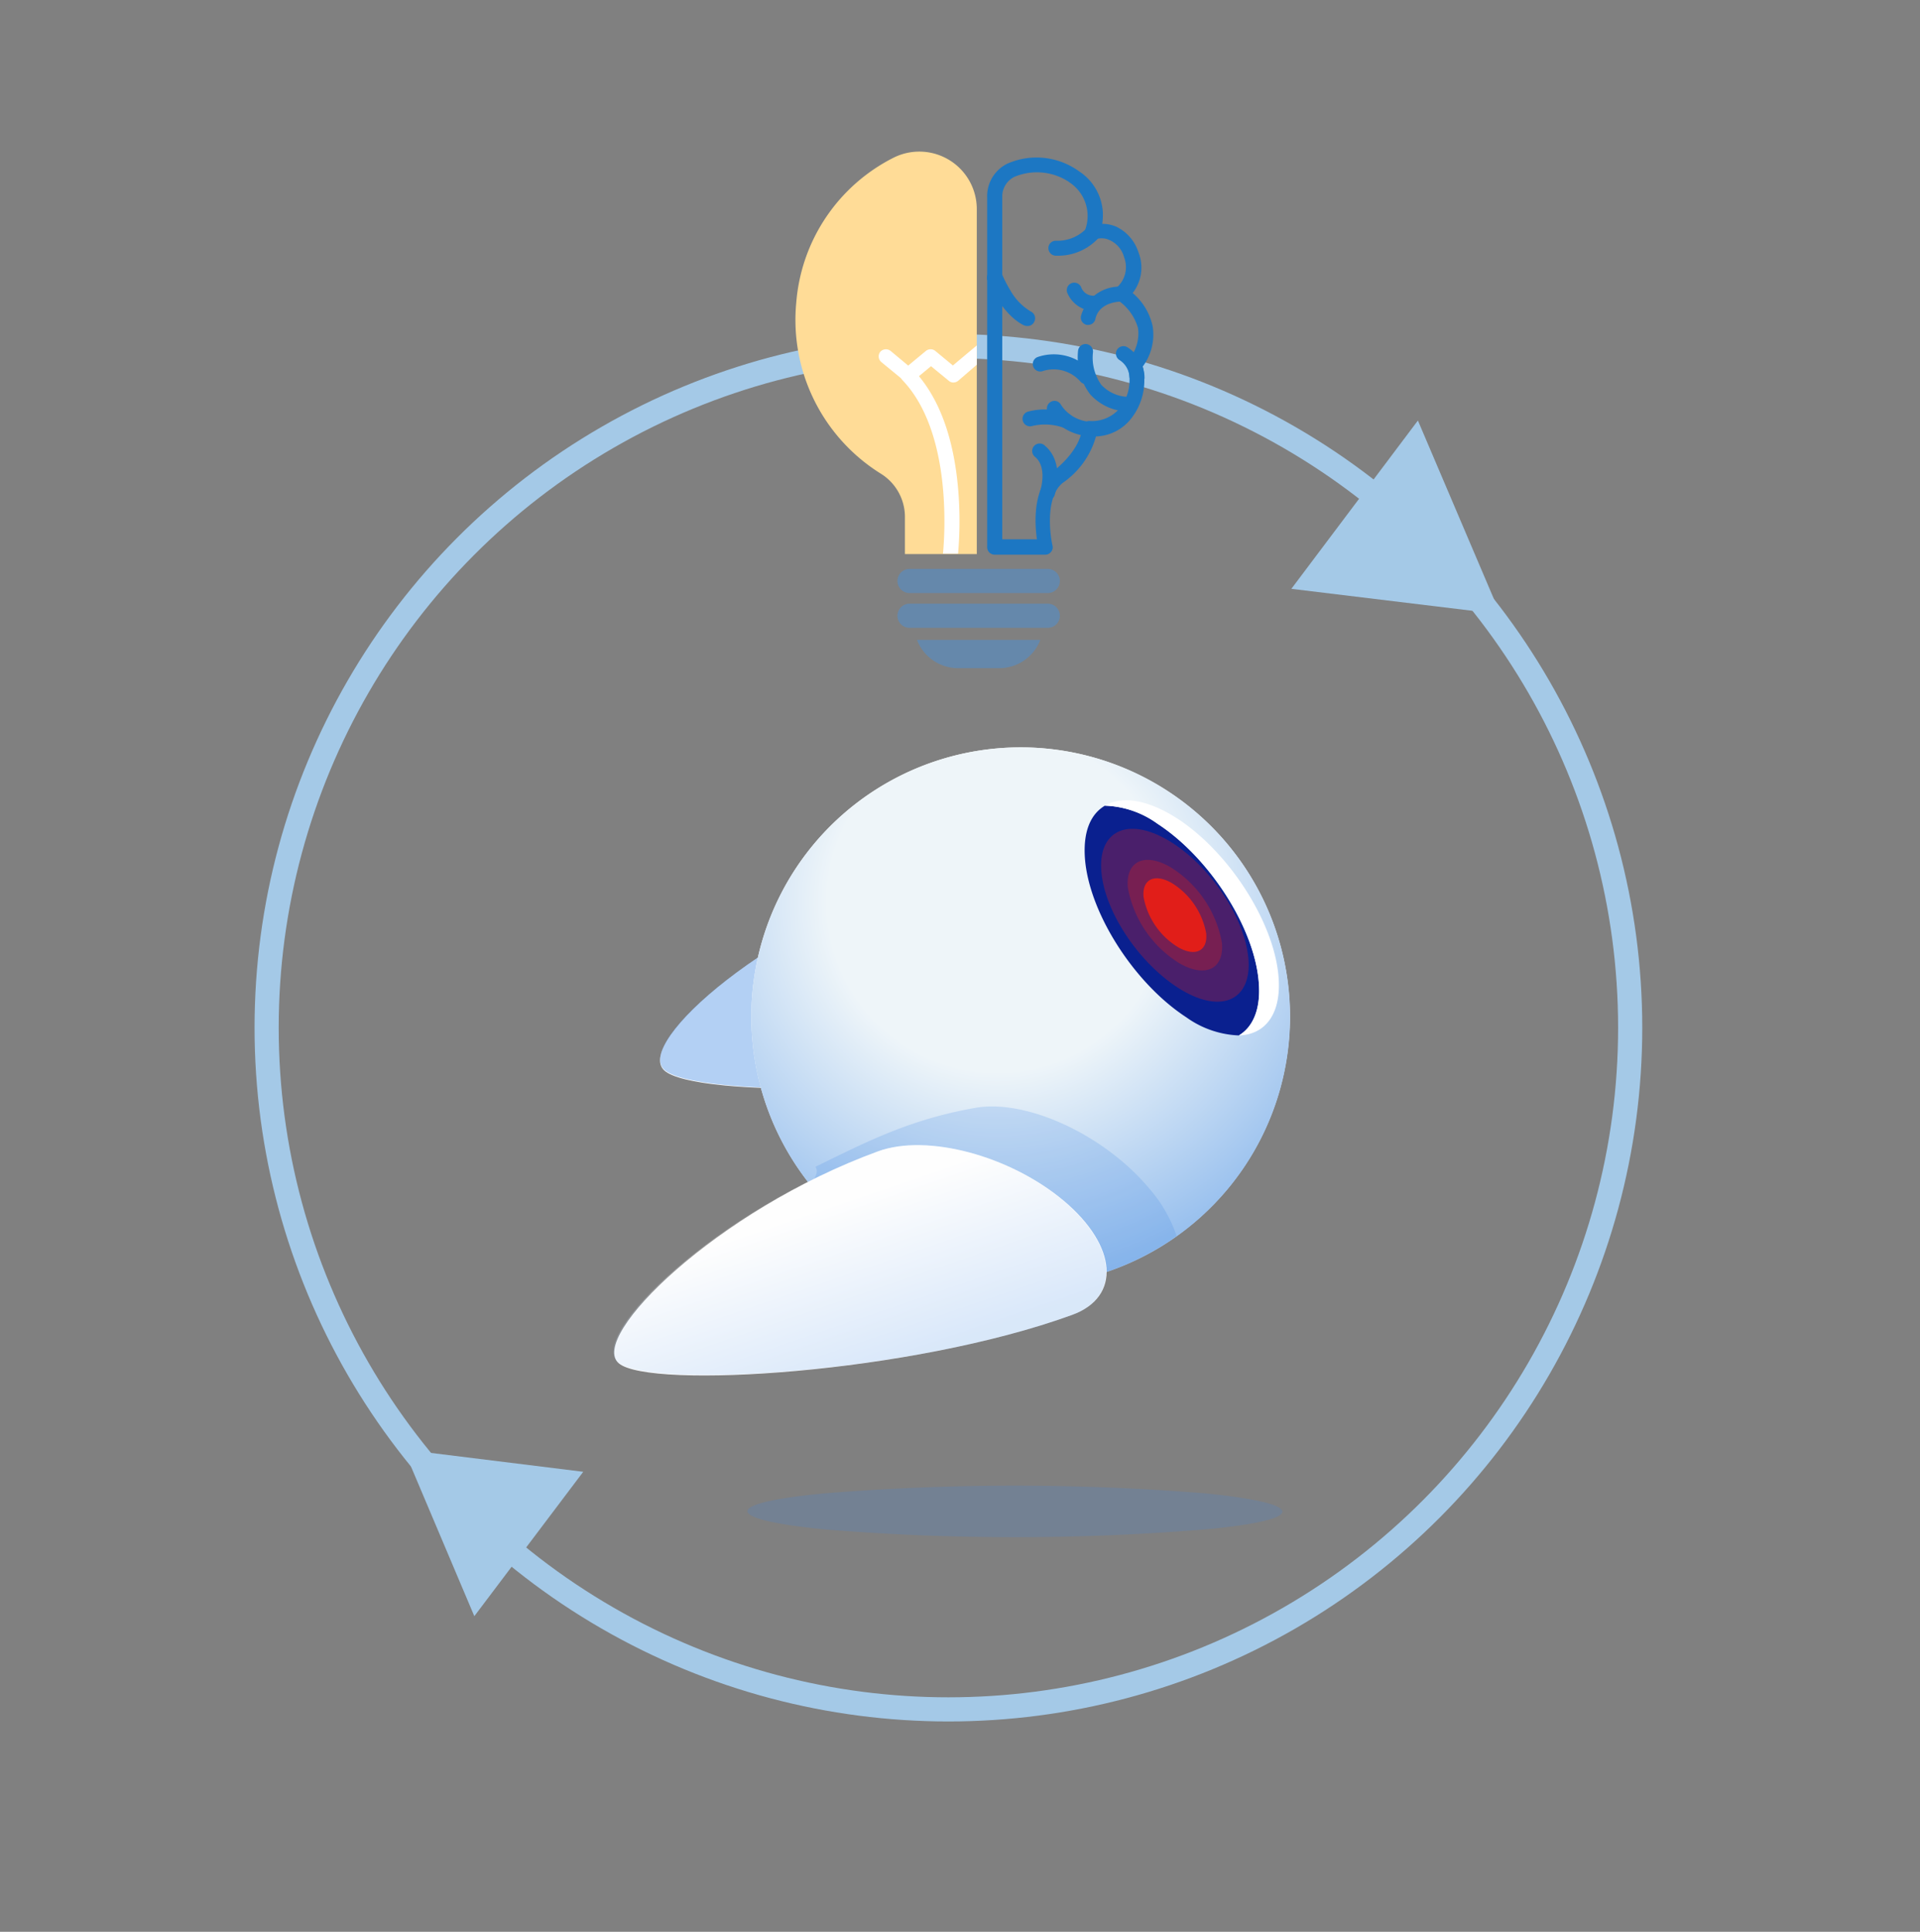 <svg xmlns="http://www.w3.org/2000/svg" xmlns:xlink="http://www.w3.org/1999/xlink" width="159" height="160" viewBox="0 0 159 160"><rect x="0" y="0" width="159" height="160" fill="#808080" stroke="none"/><defs><style>.cls-1,.cls-12{fill:none;}.cls-2{isolation:isolate;}.cls-3{clip-path:url(#clip-path);}.cls-4,.cls-6{fill:#438be3;}.cls-11,.cls-4,.cls-6{mix-blend-mode:multiply;}.cls-11,.cls-4{opacity:0.2;}.cls-5{fill:#fff;}.cls-6{opacity:0.4;}.cls-7{fill:url(#radial-gradient);}.cls-8{fill:#0a208f;}.cls-10,.cls-9{fill:#e11e19;}.cls-9{mix-blend-mode:color-dodge;opacity:0.3;}.cls-11{fill:url(#linear-gradient);}.cls-12{stroke:#a4c9e7;stroke-miterlimit:10;stroke-width:2px;}.cls-13{fill:#a4c9e7;}.cls-14{fill:#6588ab;}.cls-15{fill:#ffdc97;}.cls-16{fill:#1c77c3;}</style><clipPath id="clip-path"><rect class="cls-1" width="159" height="160"></rect></clipPath><radialGradient id="radial-gradient" cx="1604.36" cy="-5999.64" r="48.51" gradientTransform="translate(3894.89 4977.31) rotate(-52.84)" gradientUnits="userSpaceOnUse"><stop offset="0.29" stop-color="#eef5f9"></stop><stop offset="1" stop-color="#438be3"></stop></radialGradient><linearGradient id="linear-gradient" x1="1290.13" y1="-5700.18" x2="1276.68" y2="-5677.84" gradientTransform="translate(3594.86 4752.86) rotate(-49.89)" gradientUnits="userSpaceOnUse"><stop offset="0.25" stop-color="#f9f9f9"></stop><stop offset="0.78" stop-color="#438be3"></stop></linearGradient></defs><g class="cls-2"><g id="Layer_7" data-name="Layer 7"><g class="cls-3"><path class="cls-4" d="M99.71,123.68c8.65.85,8.65,2.21,0,3a192.78,192.78,0,0,1-31.33,0c-8.64-.84-8.64-2.2,0-3A195.07,195.07,0,0,1,99.71,123.68Z"></path><path class="cls-5" d="M77.42,72.33C63.79,76.47,52.54,86.34,55,88.65s24.08,2.21,37.71-1.92c4.14-1.26,4.07-5.5-.16-9.47S81.56,71.07,77.42,72.33Z"></path><path class="cls-6" d="M77.49,72.34C63.85,76.43,52.57,86.27,55,88.59s24.07,2.29,37.71-1.8c4.15-1.24,4.09-5.48-.12-9.47S81.64,71.1,77.49,72.34Z"></path><path class="cls-5" d="M101.6,69.86a22.3,22.3,0,1,1-31.42-2.74A22.31,22.31,0,0,1,101.6,69.86Z"></path><path class="cls-7" d="M98,66.43a22.31,22.31,0,1,1-31.25,4.3A22.31,22.31,0,0,1,98,66.43Z"></path><path class="cls-8" d="M104.26,81.67c-.2-4.55-4-10.56-8.4-13.44a7.85,7.85,0,0,0-4.36-1.5c-1.12.66-1.76,2-1.67,4.09.2,4.54,4,10.56,8.4,13.43a8,8,0,0,0,4.36,1.51C103.72,85.09,104.36,83.7,104.26,81.67Z"></path><path class="cls-5" d="M91.5,66.73a7.85,7.85,0,0,1,4.36,1.5c4.44,2.88,8.2,8.89,8.4,13.44.1,2-.54,3.42-1.67,4.09,2.11-.06,3.44-1.66,3.31-4.53-.2-4.55-4-10.57-8.41-13.44C95,66.2,92.9,65.91,91.5,66.73Z"></path><path class="cls-9" d="M97.86,82c3.36,2,5.83.78,5.52-2.64s-3.28-7.79-6.64-9.76-5.84-.79-5.53,2.64S94.5,80,97.86,82Z"></path><path class="cls-9" d="M97.65,79.77c2.16,1.26,3.74.5,3.54-1.69a9.29,9.29,0,0,0-4.25-6.25c-2.15-1.26-3.74-.51-3.54,1.69A9.31,9.31,0,0,0,97.65,79.77Z"></path><path class="cls-10" d="M97.54,78.44c1.43.84,2.48.34,2.35-1.12a6.21,6.21,0,0,0-2.83-4.17c-1.44-.84-2.49-.33-2.36,1.13A6.17,6.17,0,0,0,97.54,78.44Z"></path><path class="cls-4" d="M80.76,91.76c-5.42.95-9.05,2.83-13.23,4.88.44.66-.61,1.28-.09,1.91a22.3,22.3,0,0,0,30,3.82,11.55,11.55,0,0,0-2.25-3.91C91.48,94,85,91,80.76,91.76Z"></path><path class="cls-5" d="M72.71,95.36c-13.37,4.89-24,15.38-21.47,17.55s24.17.86,37.54-4c4.07-1.48,3.76-5.71-.68-9.45S76.78,93.87,72.71,95.36Z"></path><path class="cls-11" d="M72.71,95.36c-13.39,4.84-24.1,15.29-21.53,17.48s24.16.94,37.56-3.91c4.07-1.47,3.77-5.7-.66-9.45S76.78,93.88,72.71,95.36Z"></path><circle class="cls-12" cx="78.54" cy="85.12" r="56.46"></circle><polygon class="cls-13" points="124.25 50.87 106.94 48.77 117.42 34.83 124.25 50.87"></polygon><polygon class="cls-13" points="33.44 120.06 39.28 133.86 48.3 121.9 33.44 120.06"></polygon><path class="cls-14" d="M86.77,49.12H75.32a1,1,0,0,1-1-1h0a1,1,0,0,1,1-1H86.77a1,1,0,0,1,1,1h0A1,1,0,0,1,86.77,49.12Z"></path><path class="cls-14" d="M86.77,52H75.32a1,1,0,0,1-1-1h0a1,1,0,0,1,1-1H86.77a1,1,0,0,1,1,1h0A1,1,0,0,1,86.77,52Z"></path><path class="cls-14" d="M75.94,53a3.64,3.64,0,0,0,3.38,2.34h3.45A3.64,3.64,0,0,0,86.15,53Z"></path><path class="cls-15" d="M65.94,25.07a15,15,0,0,0,7,14.16,4.22,4.22,0,0,1,2,3.56v3.1h5.95V17.36A4.76,4.76,0,0,0,74,13.06,14.74,14.74,0,0,0,65.94,25.07Z"></path><path class="cls-16" d="M86.6,45.94c-.14,0-3.52,0-4.26,0a.62.62,0,0,1-.59-.62V16.35a3,3,0,0,1,1.66-2.79,6,6,0,0,1,5.81.53l.11.08a4.34,4.34,0,0,1,2,3.45,5.26,5.26,0,0,1-.05.92,2.92,2.92,0,0,1,1.17.24,3.56,3.56,0,0,1,1.83,2.12,3.42,3.42,0,0,1-.48,3.37A5,5,0,0,1,95.45,27a4.41,4.41,0,0,1-.82,3.36,5.08,5.08,0,0,1-.95,4.3,3.87,3.87,0,0,1-2.92,1.49A6.94,6.94,0,0,1,88,40c-1.41,1.14-1.08,4.13-.84,5.19a.58.58,0,0,1-.12.52A.6.6,0,0,1,86.6,45.94ZM83,44.67c.8,0,2.07,0,2.87,0-.19-1.37-.35-4.25,1.4-5.67s2.29-2.75,2.34-3.55a.59.59,0,0,1,.21-.43.59.59,0,0,1,.46-.15,3,3,0,0,0,2.4-1,3.71,3.71,0,0,0,.72-3.39.68.68,0,0,1,.06-.68,3.33,3.33,0,0,0,.78-2.63,4.15,4.15,0,0,0-1.71-2.33.59.59,0,0,1-.3-.49.61.61,0,0,1,.23-.52,2.25,2.25,0,0,0,.63-2.52,2.16,2.16,0,0,0-1.49-1.53,1.76,1.76,0,0,0-.94.05.6.6,0,0,1-.66-.14.61.61,0,0,1-.13-.67,3.33,3.33,0,0,0-1.24-3.87l-.09-.07A4.81,4.81,0,0,0,84,14.65a1.81,1.81,0,0,0-1,1.7Z"></path><path class="cls-16" d="M87.58,21.18h-.16a.63.63,0,0,1-.6-.65.61.61,0,0,1,.64-.59A3.31,3.31,0,0,0,90,18.89a.62.62,0,1,1,1,.79A4.54,4.54,0,0,1,87.58,21.18Z"></path><path class="cls-16" d="M90.1,26.91H90a.62.62,0,0,1-.48-.74,3.32,3.32,0,0,1,3.33-2.43h0a.62.62,0,1,1,0,1.24h0c-.08,0-1.83,0-2.14,1.45A.61.61,0,0,1,90.1,26.91Z"></path><path class="cls-16" d="M90.54,25.74a2.36,2.36,0,0,1-.63-.09,2.45,2.45,0,0,1-1.49-1.32.62.62,0,1,1,1.11-.55,1.07,1.07,0,0,0,1.09.71h0l.23,1.22A1.19,1.19,0,0,1,90.54,25.74Z"></path><path class="cls-16" d="M90.22,36.13h0a4.35,4.35,0,0,1-3.44-2,.61.61,0,0,1,.23-.84.6.6,0,0,1,.84.22,3.09,3.09,0,0,0,2.4,1.42.62.62,0,0,1,0,1.24Z"></path><path class="cls-16" d="M94.78,31.38l-1.24-.1h0a1.8,1.8,0,0,0-.85-1.47.63.63,0,0,1-.17-.87.63.63,0,0,1,.87-.16A3,3,0,0,1,94.78,31.38Z"></path><path class="cls-16" d="M85.06,27a.71.71,0,0,1-.28-.06c-1.87-.94-2.93-3.59-3-3.7A.62.62,0,1,1,83,22.76h0a10.72,10.72,0,0,0,.67,1.29,4.73,4.73,0,0,0,1.71,1.76.61.61,0,0,1,.27.83A.59.59,0,0,1,85.06,27Z"></path><path class="cls-16" d="M88.21,35.45A.52.52,0,0,1,88,35.4a4.58,4.58,0,0,0-2.54-.11.62.62,0,1,1-.32-1.2,5.55,5.55,0,0,1,3.34.17.62.62,0,0,1-.24,1.19Z"></path><path class="cls-16" d="M86.74,41.43a.69.69,0,0,1-.2,0,.63.63,0,0,1-.39-.79s.61-1.89-.41-2.78a.62.62,0,1,1,.81-.93c1.66,1.43.81,4,.78,4.11A.62.62,0,0,1,86.74,41.43Z"></path><path class="cls-16" d="M93.62,34.08h0a4.31,4.31,0,0,1-3.34-1.42,5.08,5.08,0,0,1-1-3.63.62.62,0,0,1,1.23.17,3.87,3.87,0,0,0,.69,2.67,3.16,3.16,0,0,0,2.43,1,.62.62,0,0,1,0,1.24Z"></path><path class="cls-16" d="M89.94,31.82a.63.63,0,0,1-.49-.24,2.93,2.93,0,0,0-3.11-.84.62.62,0,0,1-.41-1.17,4.13,4.13,0,0,1,4.5,1.25.62.62,0,0,1-.1.87A.63.63,0,0,1,89.94,31.82Z"></path><path class="cls-5" d="M79.35,40.55c-.37-4.36-1.61-7.69-3.69-9.89a.62.62,0,1,0-.9.85c4,4.23,3.51,12.45,3.33,14.35h1.25A30.84,30.84,0,0,0,79.35,40.55Z"></path><path class="cls-5" d="M78.91,30.27l-1.45-1.2a.62.62,0,0,0-.79,0l-1.46,1.21-1.45-1.21a.63.63,0,0,0-.88.09A.62.62,0,0,0,73,30l1.86,1.53a.62.62,0,0,0,.79,0l1.45-1.2,1.46,1.2a.58.58,0,0,0,.39.15.63.63,0,0,0,.41-.15l1.53-1.32V28.61Z"></path></g></g></g></svg>